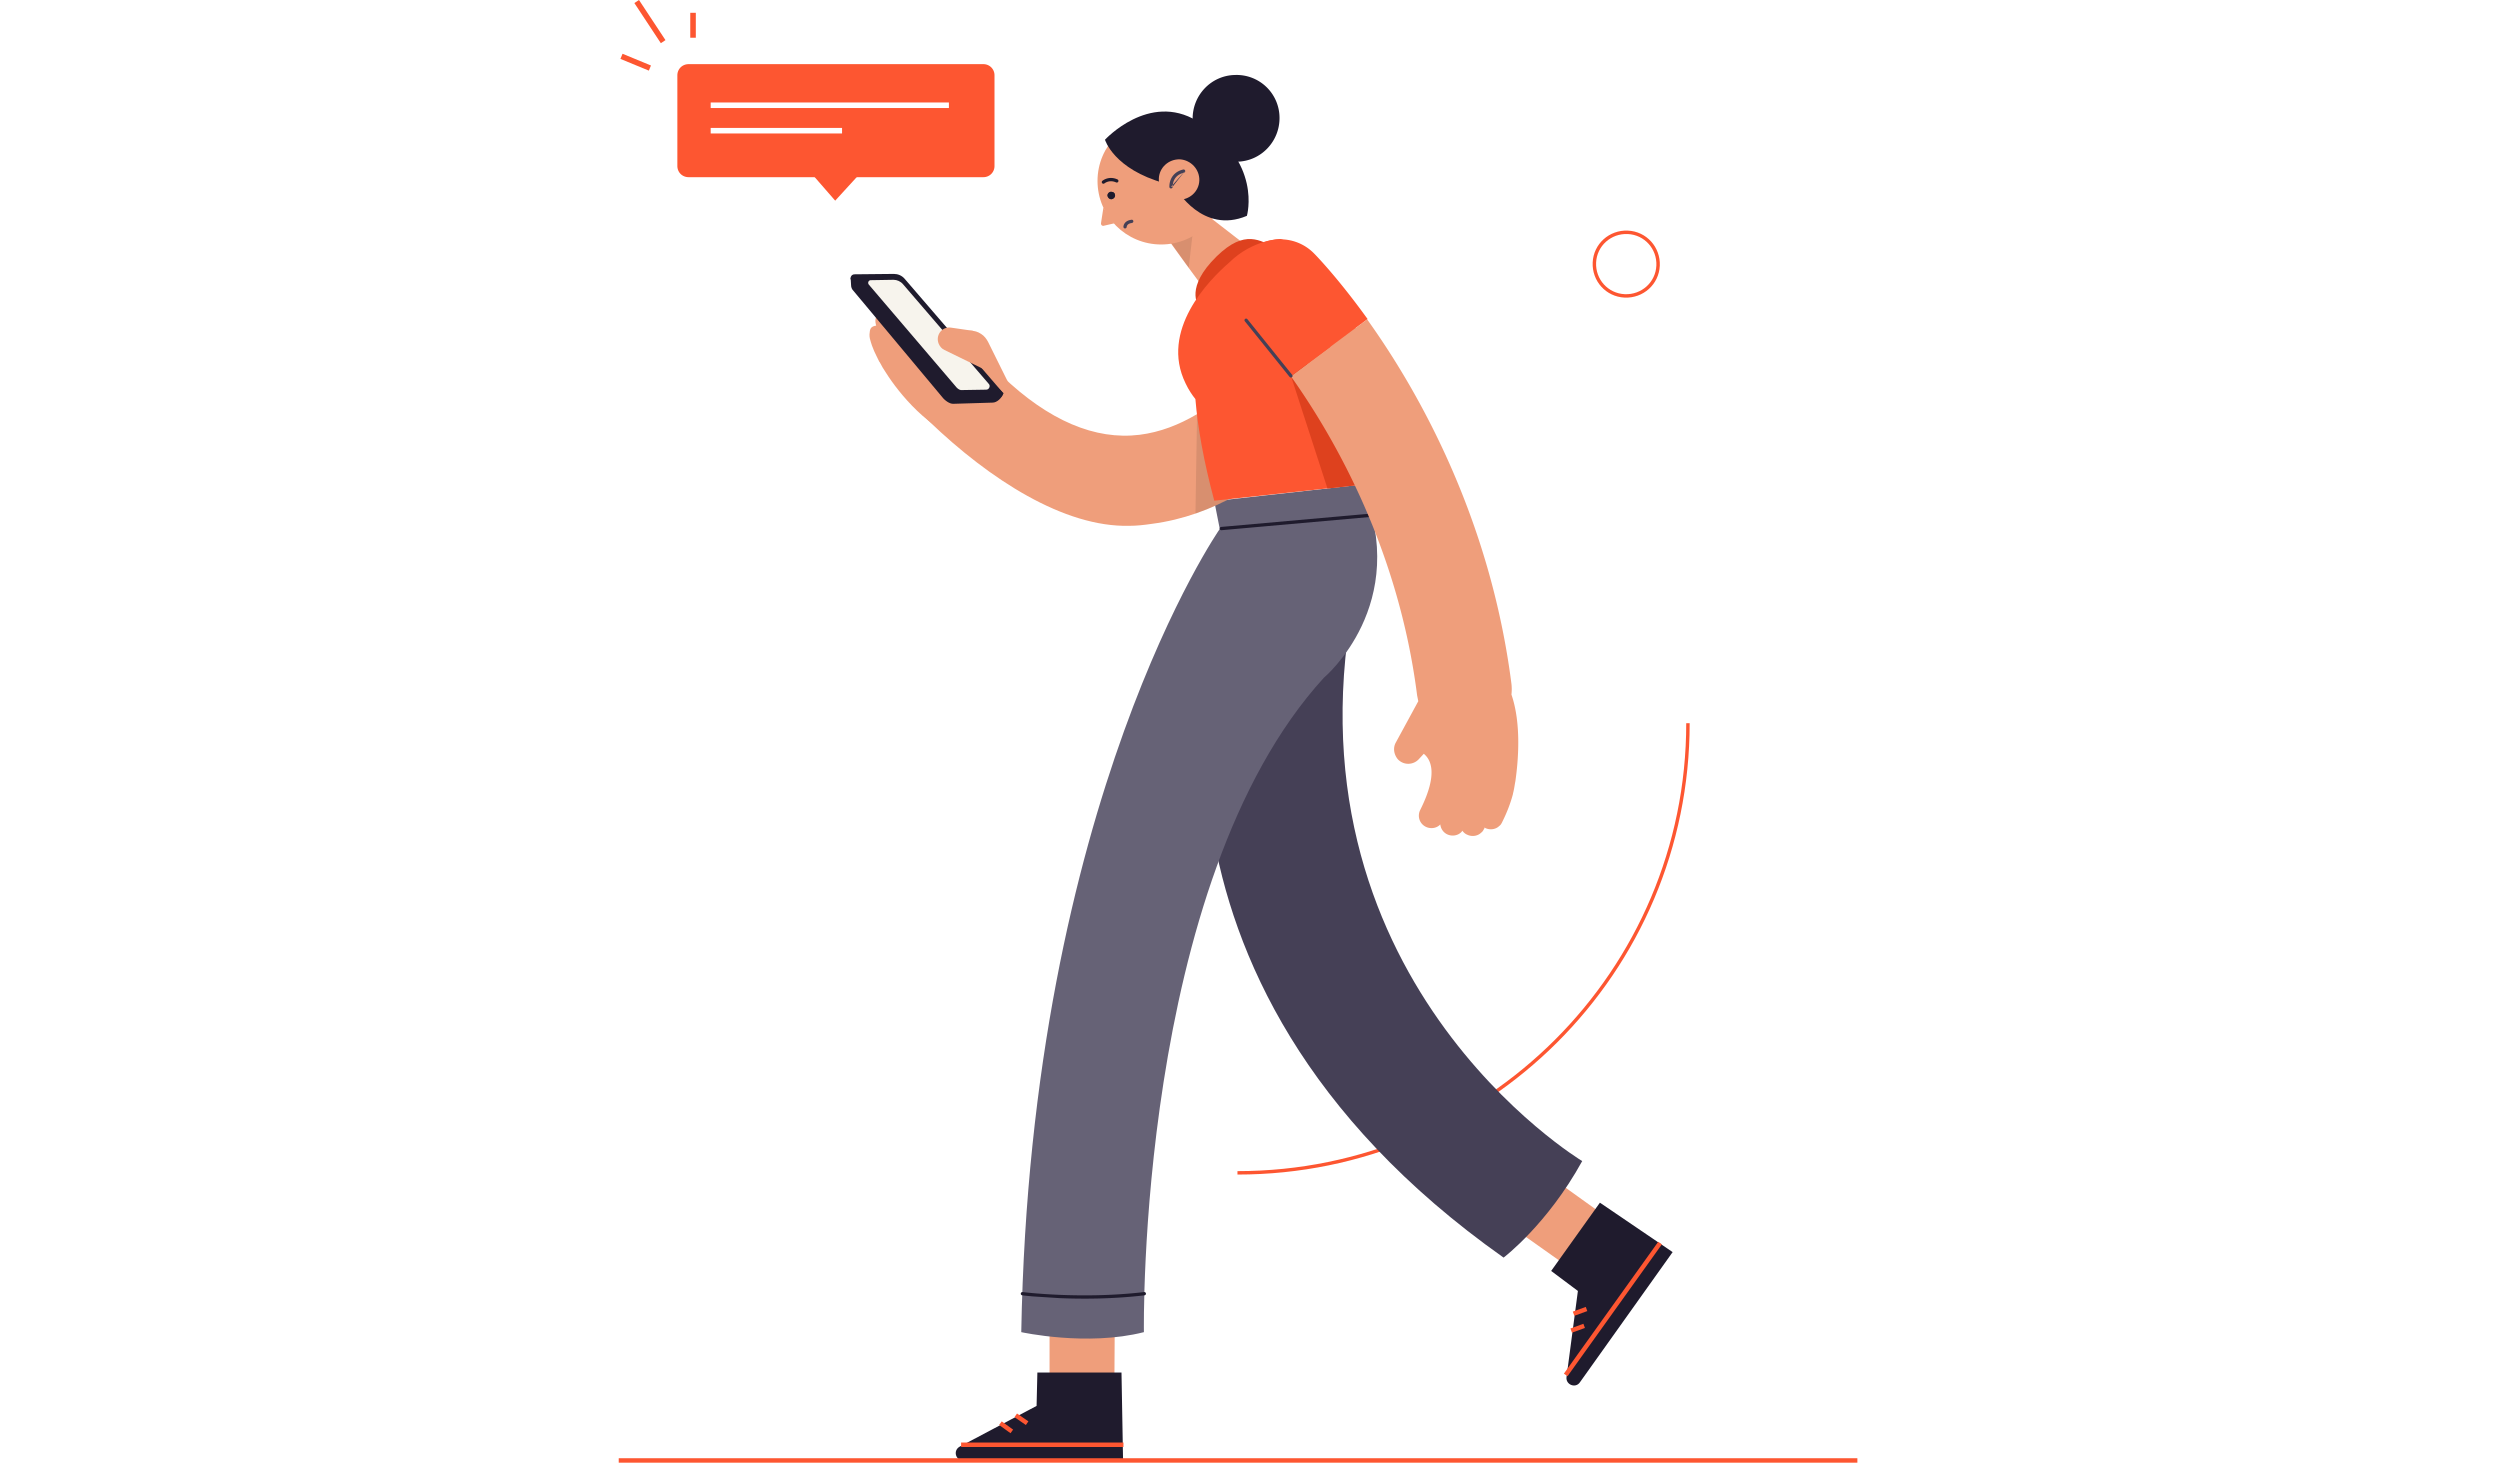 <svg xmlns="http://www.w3.org/2000/svg" width="856" height="501" fill="none" xmlns:v="https://vecta.io/nano"><style><![CDATA[.B{fill:#ef9e7b}.C{fill-rule:evenodd}.D{fill:#fd5631}.E{fill:#1f1b2d}.F{fill:#454056}]]></style><g filter="url(#A)"><path d="M152.227 333.333H26.244l-6.057-55.352 115.35-158.8h90.583v153.426h31.63v60.726h-31.63v46.35h-73.893v-46.35zm0-60.726v-78.191l-56.262 78.191h56.262z" fill="#fff"/><path d="M724.664 333.332H598.682l-6.057-55.486L707.974 119.18h90.584v153.426h31.63v60.726h-31.63v46.35h-73.759v-46.35h-.135zm0-60.726v-78.191l-56.261 78.191h56.261z" fill="#fff"/><path d="M521.835 345.603c54.193-54.092 54.193-141.793 0-195.886s-142.054-54.093-196.247 0-54.192 141.794 0 195.886 142.055 54.093 196.247 0z" fill="#fff"/></g><path d="M577.955 247.618c0 85.043-69.048 153.964-154.248 153.964M567.726 90.967c-.269 6.046-5.384 10.614-11.441 10.345s-10.633-5.374-10.364-11.42 5.384-10.614 11.441-10.345 10.633 5.374 10.364 11.42z" stroke="#fd5631" stroke-width="1.174" stroke-miterlimit="10"/><path d="M395.575 75.517c.404 1.478 20.863 29.019 20.459 28.347l14.402-16.928-24.093-18.674-10.768 7.255z" class="B"/><path opacity=".1" d="M409.842 67.188l-2.827 24.451-11.979-16.794 14.806-7.658z" fill="#000"/><path d="M397.595 83.713c12.042 0 21.804-9.744 21.804-21.765s-9.762-21.764-21.804-21.764-21.805 9.744-21.805 21.765 9.762 21.765 21.805 21.765z" class="B"/><path d="M378.345 47.841s2.961 10.076 20.459 14.913l3.903 1.881s9.018 15.719 24.227 9.27c0 0 5.519-18.809-17.093-32.512-16.421-9.942-31.496 6.449-31.496 6.449z" class="E"/><path d="M377.805 71.083l-.808 5.24c-.134.672.404 1.209 1.077.941l3.5-.806-3.769-5.374zm32.845-9.27c-.134 3.762-3.365 6.717-7.268 6.583-3.769-.134-6.73-3.359-6.595-7.255.135-3.762 3.365-6.717 7.268-6.583 3.769.269 6.73 3.493 6.595 7.255z" class="B"/><path d="M405.812 58.46c.071.303-.117.607-.42.678-2.09.491-3.034 1.693-3.478 2.758-.227.543-.326 1.059-.368 1.44l-.029.448.001.116.001.026v.003c0 0 0 0-.564.035l-.563.035c.019.311.287.547.598.527s.548-.287.529-.597m-.564.035l-.563.035v-.001l-.001-.002v-.005l-.001-.014-.001-.047-.001-.161.035-.556a6.42 6.42 0 0 1 .448-1.751c.565-1.354 1.775-2.838 4.262-3.422.304-.071.608.117.679.42" class="C F"/><path d="M438.108 40.183c.134 8.195-6.326 15.047-14.537 15.182s-15.074-6.314-15.209-14.51 6.326-15.047 14.536-15.181a14.7 14.7 0 0 1 15.21 14.51z" class="E"/><path d="M381.715 66.516c.269.672-.135 1.343-.808 1.612s-1.346-.134-1.615-.806.135-1.344.808-1.612c.672-.134 1.48.134 1.615.806z" class="F"/><path d="M380.1 65.709c-.673.269-1.077.94-.808 1.612s.942 1.075 1.615.806 1.077-.941.808-1.612c-.135-.672-.943-.941-1.615-.806zm-2.289-3.359l-.367-.428c-.237.203-.264.558-.061.795s.559.264.796.062h-.001-.001v.001l.008-.007.047-.036.209-.138a3.75 3.75 0 0 1 .818-.366c.696-.217 1.695-.312 2.897.228.284.128.619.001.747-.283s.001-.618-.284-.745c-1.49-.669-2.779-.562-3.697-.276a4.88 4.88 0 0 0-1.067.478l-.292.194-.082.062-.024.02-.008.007-.003.002-.001.001h-.001a119.13 119.13 0 0 0 .367.428z" class="C E"/><path d="M388.063 75.719c.037.309-.185.589-.495.626-.997.117-1.411.508-1.595.79-.1.152-.149.297-.173.401-.012.052-.017.092-.019.116-.002.012-.002.019-.002.022v-.003-.002-.001-.001c-.001.311-.253.563-.565.563s-.565-.252-.565-.564h.565c-.565 0-.565 0-.565-.001v-.001-.002-.004l.001-.01.001-.027.006-.081c.006-.065.019-.153.043-.256.047-.206.141-.481.328-.766.387-.592 1.117-1.141 2.408-1.293.31-.036.591.185.627.494z" class="C F"/><path d="M519.001 421.063l17.632 12.494 10.498-18.943-18.17-13.032-9.96 19.481z" class="B"/><path d="M531.117 435.17l16.69-23.377 24.901 16.928-31.765 44.604c-1.481 2.149-4.846.806-4.576-1.747l3.903-29.557-9.153-6.851z" class="E"/><path d="M569.021 426.074l-32.303 45.141-1.241-.885 32.303-45.142 1.241.886zm-26.339 28.62l-4.442 1.612-.521-1.431 4.441-1.612.522 1.431zm.811-5.777l-4.441 1.613-.522-1.432 4.442-1.612.521 1.431z" class="C D"/><path d="M464.356 201.133l-46.302 8.061s-40.379 124.541 96.775 221.407c0 0 14.941-11.285 26.92-33.05 0 0-105.12-63.144-77.393-196.418z" class="F"/><path d="M359.369 450.351v21.63h22.208l.135-22.436-22.343.806z" class="B"/><path d="M355.196 469.966H384l.538 30.094h-54.781c-2.557 0-3.499-3.359-1.211-4.702l26.381-13.973.269-11.419z" class="E"/><path d="M384.671 495.448h-55.588v-1.523h55.588v1.523zm-38.673-4.714l-3.904-2.821.895-1.233 3.904 2.821-.895 1.233zm5.263-2.81l-3.904-2.687.866-1.254 3.904 2.687-.866 1.254z" class="C D"/><path d="M415.767 171.576l1.885 9.539s-64.741 92.835-67.971 275.012c0 0 22.477 4.971 41.994 0 0 0-2.558-153.829 61.645-224.094 0 0 30.15-25.123 12.921-66.099l-50.474 5.642z" fill="#666276"/><path d="M349.521 442.89c.039-.309.322-.527.632-.488l-.072.559-.071.559c-.31-.039-.528-.321-.489-.63zm.56.071l-.071.559.016.002.044.006.175.021.679.077 2.579.256 9.291.6c7.741.319 18.204.32 29.078-.961.31-.037.531-.317.495-.626s-.317-.53-.627-.494c-10.796 1.272-21.195 1.273-28.899.954a194.18 194.18 0 0 1-9.237-.596l-2.557-.253-.669-.076-.169-.021-.043-.005-.013-.002-.072.559zm119.952-266.599c.028.31-.201.584-.512.612l-51.281 4.568c-.311.027-.585-.202-.613-.512s.202-.584.513-.611l51.281-4.568c.31-.028.585.201.612.511z" class="C E"/><path d="M386.688 180.04c-22.343.537-47.781-15.853-68.509-35.737-6.192-5.911-2.827-8.867 3.095-15.047s15.614-6.314 21.805-.537c16.017 15.315 31.899 22.033 47.109 20.152 28.265-3.493 48.32-35.065 48.589-35.334 4.442-7.12 13.998-9.404 21.266-4.971s9.422 13.972 4.981 21.093c-1.077 1.747-27.727 44.201-70.664 49.709-2.692.403-5.249.672-7.672.672z" class="B"/><path opacity=".1" d="M439.885 158.02c-8.366 7.034-18.642 13.724-30.559 17.826l.547-34.053c6.014-3.576 11.29-8.017 15.631-12.311l14.381 28.538z" fill="#000"/><path d="M343.483 134.764l-.539-4.97 2.154.94-6.73-13.569c-.538-1.075-1.346-2.15-2.423-2.822-2.423-1.612-4.307-.94-5.922-1.074-2.827-.269-1.884.537-2.019 3.358-2.961 0-9.018 1.344-12.383-11.688-.673-2.821-3.634-4.434-6.461-3.762-4.172 1.075 3.096-.94 2.962 1.075v.269c-.943-.941-2.423-1.344-3.904-.941-1.749.403-2.961 1.881-3.23 3.628v.671c-.673-.134-1.346-.268-2.019 0-1.75.403-2.961 1.881-3.23 3.628 0 .537 0 .94.134 1.478 0 .134.135.403.135.537h-.269c-1.75.403-1.885 1.209-2.019 2.956 0 .537 0 .94.134 1.478.943 3.627 1.885 5.105 3.231 7.926l.134.135c.673 1.343 1.346 2.418 2.154 3.627 4.307 6.852 14.94 20.018 27.188 23.108 16.017 3.627 12.922-15.988 12.922-15.988z" class="B"/><g class="E"><path d="M291.267 95.132l.134 2.418c0 .806.269 1.478.808 2.015l30.419 36.409c.807 1.075 2.557 2.418 3.903 2.284l13.325-.403c1.481 0 3.096-1.478 3.769-3.225l-40.11-38.423-12.248-1.075z"/><path d="M291.532 96.072l33.246 38.961c.673.806 1.615 1.209 2.692 1.209l14.536-.134c1.077 0 1.75-1.343.942-2.15L309.703 95.4c-.942-1.075-2.288-1.612-3.634-1.612l-13.46.134c-1.211 0-1.75 1.344-1.077 2.15z"/></g><path d="M297.453 97.416l30.15 35.334c.538.537 1.211.94 1.884.806l8.21-.135c.943 0 1.481-1.209.943-1.88l-29.477-34.259c-.808-.94-2.019-1.478-3.23-1.478l-7.942.134c-.672.134-.942.94-.538 1.478z" fill="#f7f4ed"/><path d="M333.119 113.269l-7.403-1.075c-3.096-.537-5.518 2.553-4.307 5.508.404.941 1.077 1.747 2.019 2.15l13.19 6.449-1.884-8.464-1.615-4.568z" class="B"/><path d="M410.648 105.074s-4.845-5.374 4.038-15.316c10.364-11.42 16.017-7.792 20.863-5.508l-24.901 20.825z" fill="#de411e"/><path d="M466.24 165.934s-13.864-19.615-11.979-35.066 5.518-42.185-15.748-49.037c0 0-9.422 0-17.632 8.061-6.999 6.046-23.824 23.242-14.94 41.379 1.076 2.284 2.288 4.031 3.364 5.374.808 9.808 2.827 21.228 6.461 34.797l50.474-5.508z" class="D"/><path d="M442.013 128.719l12.517 38.558 18.709-2.15-35.668-55.889 4.442 19.481z" fill="#de411e"/><path d="M485.217 238.078l.404 2.016-7.672 14.106c-1.076 1.881-.673 4.165.673 5.777 2.019 2.15 5.384 2.016 7.268-.134l1.616-1.747c2.288 1.881 5.114 6.584-1.212 19.212-1.077 2.15-.269 4.703 1.885 5.777 1.615.807 3.634.538 4.845-.671l.135-.135c.134 1.344.942 2.687 2.288 3.359 1.615.806 3.634.537 4.845-.672.135-.134.269-.268.404-.537.404.537.942 1.075 1.615 1.343 1.615.806 3.634.538 4.846-.671.403-.269.673-.672.942-1.21.134-.134.134-.268.269-.537.135 0 .135.134.135.134 1.615.807 3.634.538 4.845-.671.404-.269.673-.672.942-1.209 1.75-3.494 2.961-6.718 3.769-9.808v-.134c.404-1.478.538-2.822.808-4.165.942-6.583 2.153-19.481-1.346-29.691a16.42 16.42 0 0 0 0-3.628c-7.269-56.964-31.9-100.358-49.397-124.81l-26.112 19.481c15.075 21.227 36.879 59.382 43.205 109.225z" class="B"/><path d="M449.954 86.802c-6.326-6.449-16.556-6.449-23.016-.134a16.16 16.16 0 0 0-.135 22.974c.135.134 6.73 6.852 15.344 19.078l26.112-19.481c-9.96-13.838-17.498-21.63-18.305-22.436z" class="D"/><g class="C"><path d="M426.314 109.201c.244-.195.599-.156.794.087l15.344 19.078c.195.242.156.597-.087.792s-.598.156-.794-.087l-15.343-19.077c-.196-.243-.157-.598.086-.793z" class="F"/><path d="M222.165 24.183l-9.735-4.021.728-1.755 9.734 4.021-.727 1.755zm14.179-11.264V4.375h1.903v8.544h-1.903zm-10.077 1.863l-9.063-13.737L218.792 0l9.064 13.737-1.589 1.044z" class="D"/></g><path d="M336.657 60.665h-100.87c-2.182 0-3.861-1.675-3.861-3.853V25.819c0-2.178 1.679-3.853 3.861-3.853h100.87a3.79 3.79 0 0 1 3.86 3.853v30.993a3.79 3.79 0 0 1-3.86 3.853z" class="D"/><path d="M275.9 57.148l10.07 11.559 10.574-11.559H275.9z" class="D"/><g class="C"><path d="M324.906 36.988h-81.569v-1.899h81.569v1.899zM288.317 45.7h-44.98v-1.899h44.98V45.7z" fill="#fff"/><path d="M635.965 500.821H211.852v-1.523h424.113v1.523z" class="D"/></g><defs><filter id="A" x="12.188" y="103.147" width="842" height="309.025" filterUnits="userSpaceOnUse" color-interpolation-filters="sRGB"><feFlood flood-opacity="0" result="A"/><feColorMatrix in="SourceAlpha" values="0 0 0 0 0 0 0 0 0 0 0 0 0 0 0 0 0 0 127 0"/><feMorphology radius="4" in="SourceAlpha"/><feOffset dx="8" dy="10"/><feGaussianBlur stdDeviation="10"/><feColorMatrix values="0 0 0 0 0.588 0 0 0 0 0.569 0 0 0 0 0.643 0 0 0 0.5 0"/><feBlend in2="A"/><feBlend in="SourceGraphic"/></filter></defs></svg>